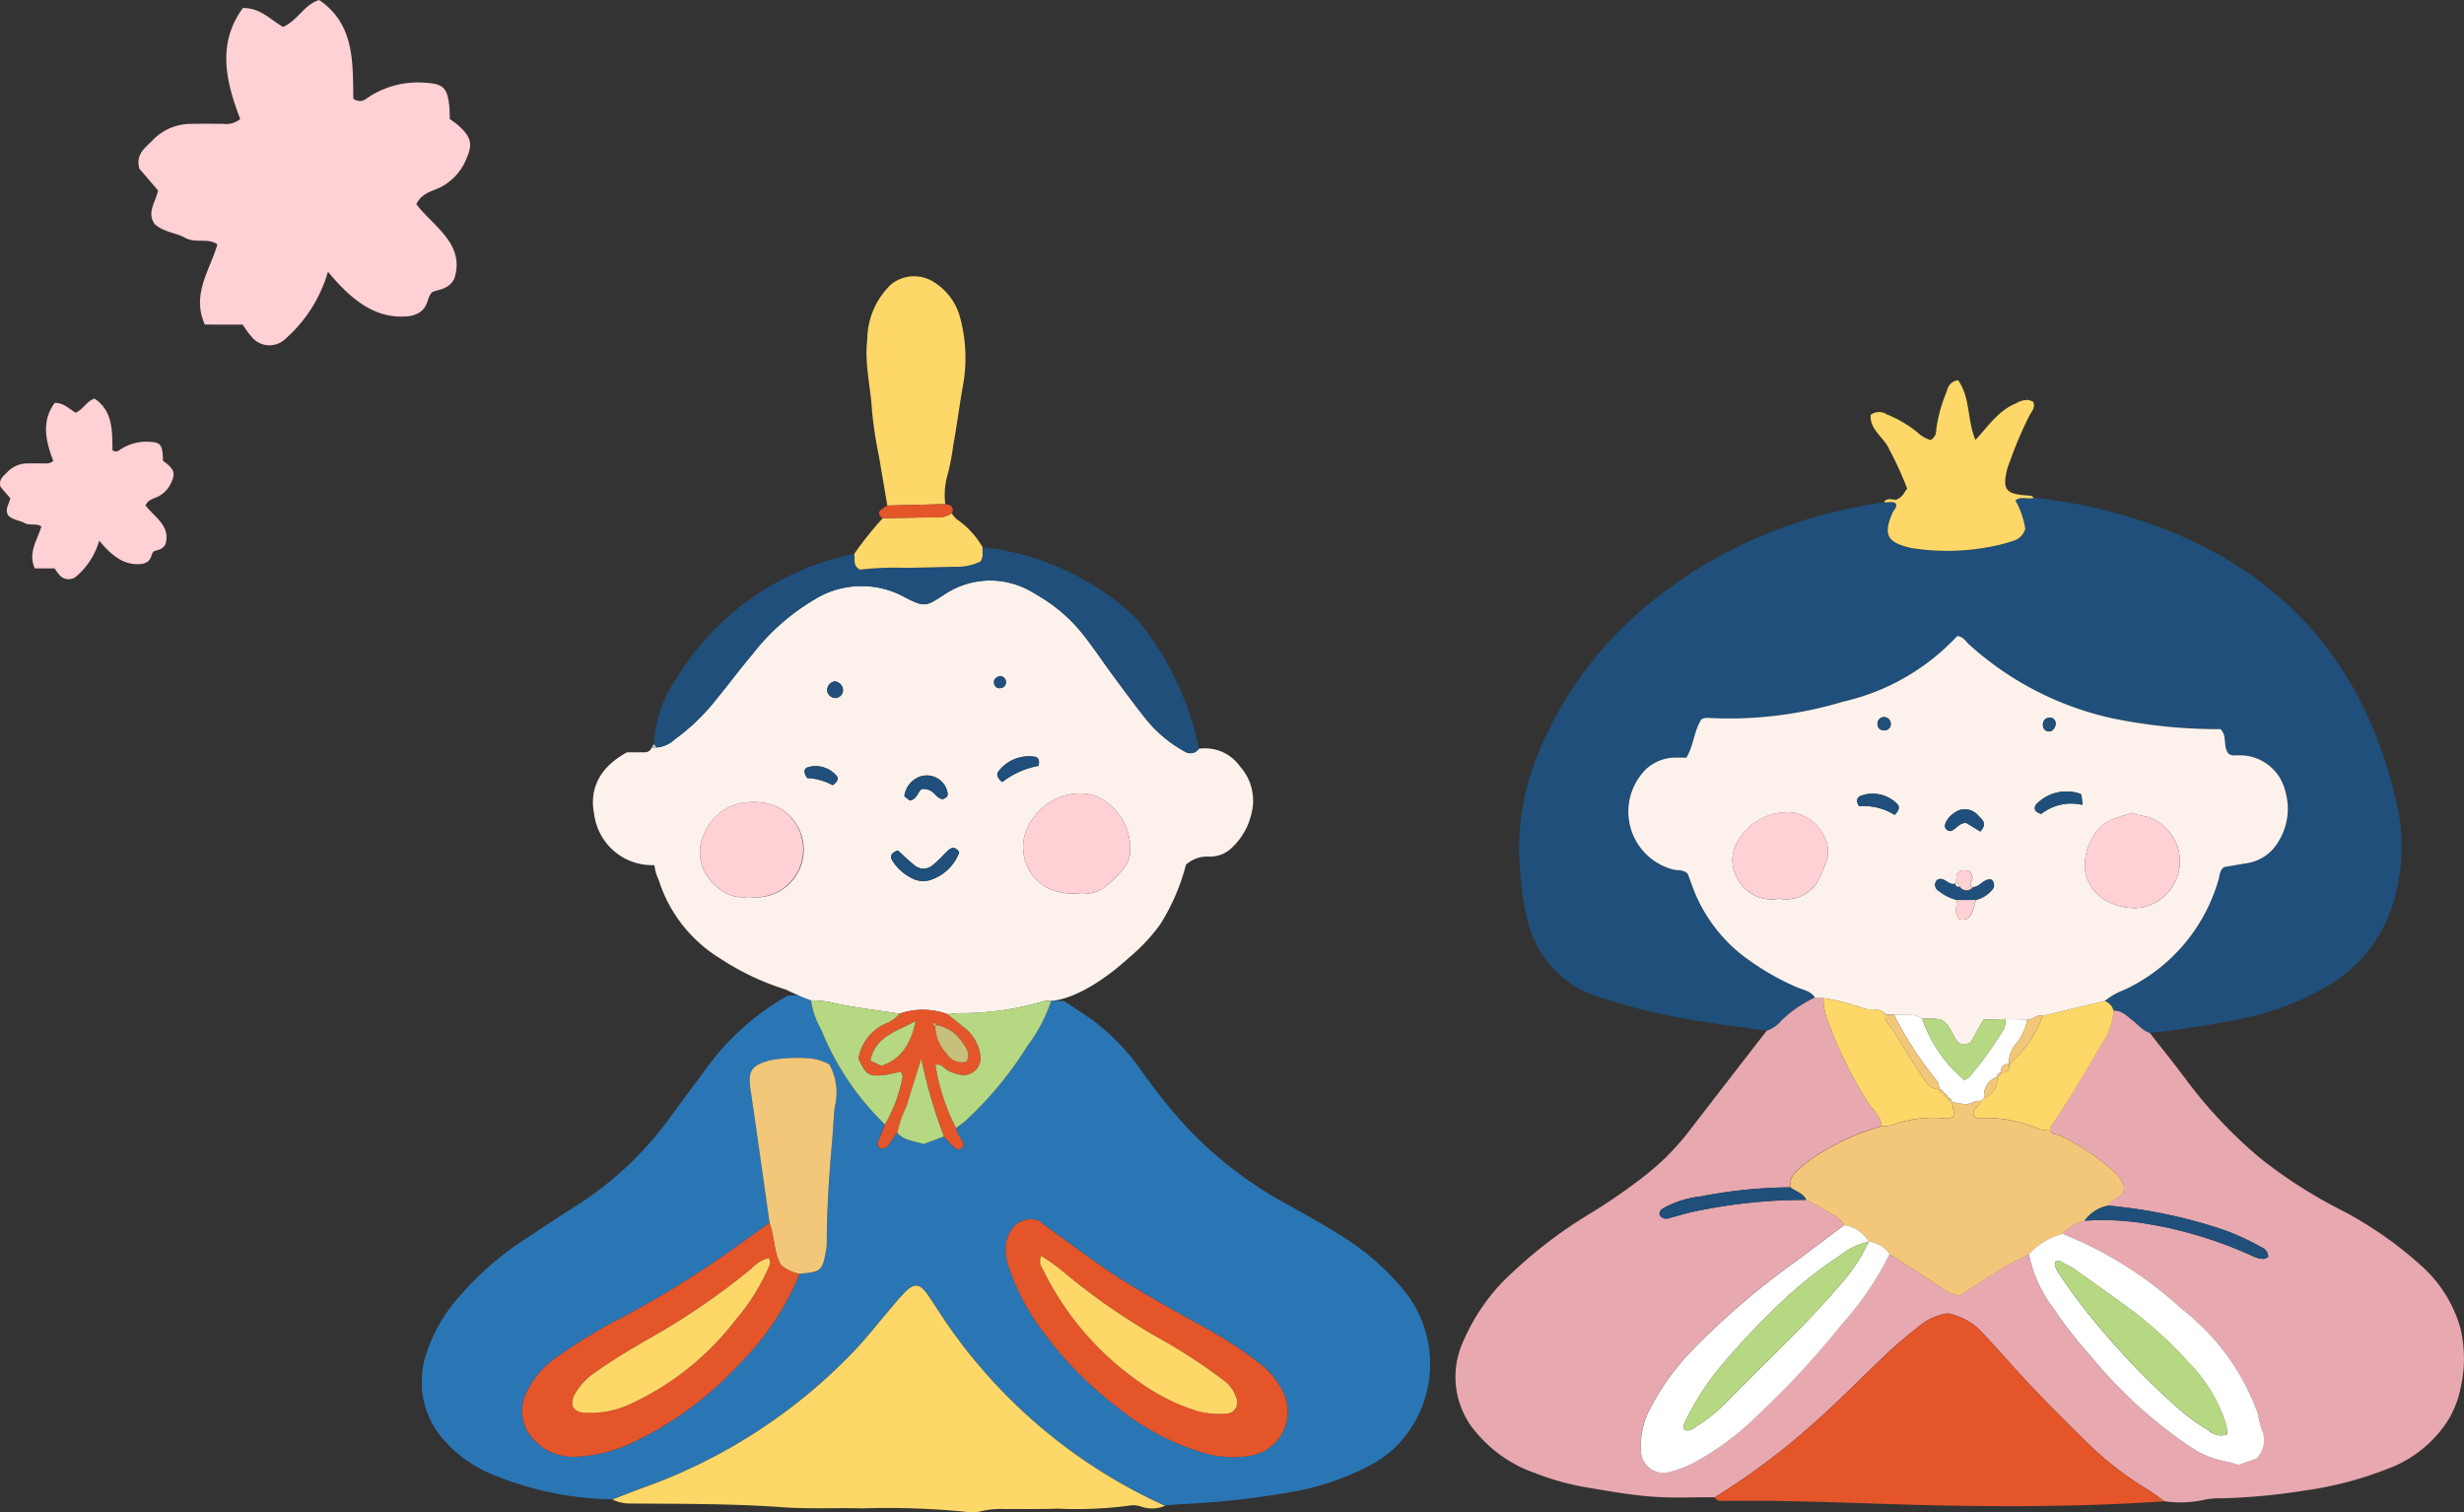 <svg xmlns="http://www.w3.org/2000/svg" xmlns:xlink="http://www.w3.org/1999/xlink" width="184.611" height="113.297" viewBox="0 0 184.611 113.297">
  <rect x="0" y="0" width="184.611" height="113.297" fill="#333333" stroke="none"/>
  <defs>
    <clipPath id="clip-path">
      <rect id="長方形_969" data-name="長方形 969" width="153" height="92.599" fill="none"/>
    </clipPath>
    <clipPath id="clip-path-2">
      <rect id="長方形_970" data-name="長方形 970" width="35.223" height="43.396" fill="none"/>
    </clipPath>
  </defs>
  <g id="グループ_1641" data-name="グループ 1641" transform="translate(-690.389 -10501.802)">
    <g id="グループ_1328" data-name="グループ 1328" transform="translate(722 10522.5)">
      <g id="グループ_1328-2" data-name="グループ 1328" clip-path="url(#clip-path)">
        <path id="パス_3652" data-name="パス 3652" d="M48.1,163.483c.727.483,1.466.951,2.18,1.453A16.429,16.429,0,0,1,53.9,168.7a45.351,45.351,0,0,0,3.169,3.986,30.105,30.105,0,0,0,7.5,5.893c1.442.794,2.886,1.591,4.277,2.469a19.011,19.011,0,0,1,4.85,4.257,8.755,8.755,0,0,1-.927,11.76,8.648,8.648,0,0,1-1.5,1.078,19.607,19.607,0,0,1-6.242,2.142,64.461,64.461,0,0,1-8.269.9c-.36.02-.717.068-1.076.1a39.714,39.714,0,0,1-16.784-14.3c-.341-.514-.667-1.037-1.021-1.542-.579-.825-.987-.866-1.716-.121-.5.513-.946,1.083-1.413,1.629-.769.9-1.492,1.837-2.31,2.687a40.745,40.745,0,0,1-15.879,10.3c-.765.272-1.516.583-2.273.876a24.511,24.511,0,0,1-9-1.859A9.782,9.782,0,0,1,1.669,196.4a6.554,6.554,0,0,1-1.34-6.488,11.962,11.962,0,0,1,2.648-4.481,21.954,21.954,0,0,1,4.393-3.864c1.411-.943,2.825-1.884,4.261-2.789A25.632,25.632,0,0,0,18.739,172c.815-1.124,1.659-2.228,2.482-3.347a19,19,0,0,1,6.137-5.539,2.331,2.331,0,0,1,1.795.319,5.959,5.959,0,0,0,.742,2.145,20.681,20.681,0,0,0,4.794,7.152c-.17.425-.349.847-.506,1.276a.415.415,0,0,0,.189.544c.742-.027.789-.834,1.25-1.186.51.581,1.257.6,1.974.841l1.527-.567a9.241,9.241,0,0,0,.81.859.4.4,0,0,0,.638-.145c.028-.528-.523-.833-.553-1.347.242-.182.5-.346.722-.549a27.222,27.222,0,0,0,4.652-5.634,11.578,11.578,0,0,0,1.758-3.355l.946.019M26.051,180.1q-1.568,1.12-3.137,2.241a74.415,74.415,0,0,1-8.025,4.908,40.173,40.173,0,0,0-4.615,2.8,6.654,6.654,0,0,0-2.554,3.02,3.052,3.052,0,0,0,.468,3.054,3.992,3.992,0,0,0,3.558,1.484,10.674,10.674,0,0,0,3.864-.964,26,26,0,0,0,8.283-6.079,20.185,20.185,0,0,0,4.4-6.645c1.624-.131,1.733-.227,1.99-1.745a2.765,2.765,0,0,0,.056-.458c0-2.574.174-5.138.4-7.7.077-.869.1-1.74.2-2.611a4.343,4.343,0,0,0-.41-3.174,3.818,3.818,0,0,0-1.438-.441,11.772,11.772,0,0,0-2.92.121c-1.5.391-1.762.787-1.532,2.3.185,1.216.356,2.434.529,3.652q.446,3.12.887,6.24m20.1-.2a1.764,1.764,0,0,0-1.689.367,2.467,2.467,0,0,0-.724,1.96,4.018,4.018,0,0,0,.141.905,16.9,16.9,0,0,0,2.149,4.415,27.888,27.888,0,0,0,6.162,6.429,18.607,18.607,0,0,0,6.219,3.307,7.879,7.879,0,0,0,3.627.263,3.336,3.336,0,0,0,2.384-4.961,5.834,5.834,0,0,0-1.565-1.883,28.21,28.21,0,0,0-3.713-2.476c-2.815-1.593-5.682-3.1-8.339-4.958-1.558-1.088-3.08-2.225-4.654-3.366" transform="translate(0 -109.185)" fill="#2a76b5"/>
        <path id="パス_3653" data-name="パス 3653" d="M267.284,90.145c-1.426-.2-2.853-.393-4.276-.613a47.682,47.682,0,0,1-8.26-1.9,7.867,7.867,0,0,1-5.332-5.551,14.6,14.6,0,0,1-.406-1.962c-.119-.866-.194-1.74-.253-2.613a18.613,18.613,0,0,1,1.522-8.432,28.285,28.285,0,0,1,8.278-11,34.848,34.848,0,0,1,15.384-7.149c.7-.15,1.415-.268,2.123-.4.285.109.617-.114.895.133.1.282-.148.444-.243.658-.743,1.674-.4,2.266,1.408,2.663a17.041,17.041,0,0,0,6.246-.165,9.758,9.758,0,0,0,1.328-.359,1.306,1.306,0,0,0,.951-.924,6.107,6.107,0,0,0-.742-2.123c.458-.34.949-.041,1.383-.195a37.45,37.45,0,0,1,11.582,3.1c8.537,3.929,13.529,10.673,15.584,19.7a14.426,14.426,0,0,1-.175,7.339,10.784,10.784,0,0,1-4.714,6.276,20.806,20.806,0,0,1-6.879,2.648,67.578,67.578,0,0,1-6.71,1.031c-.55-.158-.876-.623-1.306-.947s-.808-.739-1.411-.72a1.052,1.052,0,0,0-.662-.728,5.278,5.278,0,0,1,1.467-.836,13.076,13.076,0,0,0,7.08-8.335c.078-.286.068-.626.39-.861.564-.1,1.171-.2,1.778-.3a3.281,3.281,0,0,0,2.237-1.514,4.666,4.666,0,0,0,.577-3.858,3.5,3.5,0,0,0-3.51-2.7c-.251-.008-.516.071-.755-.135-.423-.516-.072-1.325-.594-1.826a39.072,39.072,0,0,1-8.276-.848,23.474,23.474,0,0,1-10.568-5.5c-.253-.231-.424-.583-.882-.628A16.692,16.692,0,0,1,273,65.482,29.464,29.464,0,0,1,262.8,66.7a1.306,1.306,0,0,0-.407.094c-.588.894-.586,1.992-1.137,2.892-.354,0-.66-.011-.966,0a3.2,3.2,0,0,0-2.4,1.237,4.484,4.484,0,0,0,2.382,7.145c.342.083.731-.022,1.082.307.1.272.221.609.346.946A11.645,11.645,0,0,0,265.35,84.4a19.367,19.367,0,0,0,4.1,2.442c.5.23,1.111.283,1.444.814a9.471,9.471,0,0,0-2.5,1.712,2.42,2.42,0,0,1-1.108.773" transform="translate(-166.521 -33.618)" fill="#1f4f7a"/>
        <path id="パス_3654" data-name="パス 3654" d="M283.621,164.5c.6-.02.984.4,1.41.72s.756.789,1.306.947c.914,1.173,1.85,2.329,2.738,3.522a34.443,34.443,0,0,0,5.593,5.912,36.047,36.047,0,0,0,6.086,3.879,28.47,28.47,0,0,1,5.8,4.021,9.882,9.882,0,0,1,3.042,4.729,9.759,9.759,0,0,1,.056,4.417,7.586,7.586,0,0,1-.9,2.44,9.1,9.1,0,0,1-4.709,3.785,27,27,0,0,1-6.218,1.6,45.92,45.92,0,0,1-6.106.567,5.916,5.916,0,0,0-1.525.157,8.191,8.191,0,0,1-2.762.058c-.416-.293-.819-.606-1.25-.875a24.609,24.609,0,0,1-4.17-3.159c-1.81-1.76-3.6-3.542-5.315-5.4-.941-1.019-1.841-2.077-2.806-3.077a4.69,4.69,0,0,0-2.7-1.56,4.207,4.207,0,0,0-2.116.95c-.776.59-1.527,1.221-2.24,1.886-1.92,1.789-3.734,3.686-5.71,5.424a52.21,52.21,0,0,1-7.382,5.518c-1.6-.01-3.2.071-4.785-.055-1.673-.133-3.336-.436-4.994-.716a19.57,19.57,0,0,1-3.675-1.041,9.974,9.974,0,0,1-4.282-2.889,6.367,6.367,0,0,1-1.09-7.013,14.918,14.918,0,0,1,2.967-4.455,34.7,34.7,0,0,1,6.668-5.176,44.462,44.462,0,0,0,3.911-2.711,18.883,18.883,0,0,0,3.259-3.247q2.951-3.834,5.92-7.653a2.422,2.422,0,0,0,1.108-.773,9.472,9.472,0,0,1,2.5-1.712l.639.035a4.24,4.24,0,0,0,.2,1.346,29.858,29.858,0,0,0,3.2,6.556c.357.533.922.972.96,1.693a17.545,17.545,0,0,0-4.943,2.245,8.556,8.556,0,0,0-1.534,1.233,1.258,1.258,0,0,0-.362,1.11,36.082,36.082,0,0,0-6.733.682,7.55,7.55,0,0,0-2.773.871c-.179.115-.324.239-.293.489a.53.53,0,0,0,.635.283c.6-.148,1.183-.341,1.784-.474a39.641,39.641,0,0,1,8.562-.912,11.766,11.766,0,0,1,1.2.628c.572.383,1.283.6,1.642,1.258-1.224.919-2.444,1.845-3.675,2.755a56.525,56.525,0,0,0-7.7,6.61,18.367,18.367,0,0,0-3.282,4.622,6.021,6.021,0,0,0-.576,2.821,1.688,1.688,0,0,0,2.215,1.668,8.565,8.565,0,0,0,1.72-.653,21.161,21.161,0,0,0,5.131-3.885,61.3,61.3,0,0,0,5.946-6.453,23.363,23.363,0,0,0,3.625-5.318c1.279.825,2.565,1.639,3.833,2.481a2.854,2.854,0,0,0,1.422.625c1.039-.671,2.092-1.377,3.173-2.036.644-.393,1.333-.711,2-1.063a10.125,10.125,0,0,0,1.905,4.145,30.2,30.2,0,0,0,2.647,3.387,34.715,34.715,0,0,0,7.443,6.844,7.014,7.014,0,0,0,2.805,1.163,6.694,6.694,0,0,1,.893.263l1.36-.476a1.939,1.939,0,0,0,.394-2.214,9.3,9.3,0,0,1-.294-1.181,17.143,17.143,0,0,0-3.874-6.2,20.2,20.2,0,0,0-1.945-1.74,28.89,28.89,0,0,0-8.8-5.512,3.051,3.051,0,0,1,1.653-.977,19.6,19.6,0,0,1,4.146.153,31.013,31.013,0,0,1,8.5,2.525,2.164,2.164,0,0,0,.733.183c.123.012.257-.1.37-.148a.774.774,0,0,0-.517-.734,18.725,18.725,0,0,0-2.787-1.285,37.682,37.682,0,0,0-8.685-1.825c.279-.537,1.073-.6,1.193-1.287a2.5,2.5,0,0,0-.879-1.376,18.17,18.17,0,0,0-3.892-2.586c-.265-.118-.621-.045-.775-.387a.831.831,0,0,1,.062-.3c1.356-1.978,2.572-4.042,3.777-6.114a4.909,4.909,0,0,0,.911-2.56" transform="translate(-156.881 -109.484)" fill="#e8a8af"/>
        <path id="パス_3655" data-name="パス 3655" d="M73.117,100.459a2.69,2.69,0,0,0-.457.018.868.868,0,0,0-.146.029,21.75,21.75,0,0,1-6.106.883c-.353,0-.706.049-1.059.076a5.328,5.328,0,0,0-3.587-.039c-1.561-.238-3.132-.428-4.68-.736a7.22,7.22,0,0,0-1.962-.263q-.419-.154-.865-.342c-.36-.153-.7-.31-1.02-.467A19.275,19.275,0,0,1,48.3,97.281a10.657,10.657,0,0,1-4.6-5.9,3.331,3.331,0,0,1-.313-1.086,4.375,4.375,0,0,1-4.512-3.8c-.4-1.977.471-3.57,2.462-4.652.333,0,.843,0,1.353,0a.533.533,0,0,0,.479-.322l.37-.042a2.268,2.268,0,0,0,1.376-.617,15.561,15.561,0,0,0,3.1-2.988c.913-1.113,1.773-2.27,2.7-3.368a16.5,16.5,0,0,1,4.589-4.074,6.7,6.7,0,0,1,6.635-.316c1.742.924,1.766.8,3.176-.1a6.135,6.135,0,0,1,6.579-.172c.181.1.356.206.532.31a12.2,12.2,0,0,1,3.433,3.064c.722.935,1.378,1.92,2.081,2.871.825,1.115,1.643,2.237,2.513,3.317a9.623,9.623,0,0,0,2.827,2.358.773.773,0,0,0,1.087-.182,3.206,3.206,0,0,1,3.1,1.328,3.841,3.841,0,0,1,.846,3.55,5,5,0,0,1-1.4,2.472,2.342,2.342,0,0,1-1.8.724,2.388,2.388,0,0,0-1.7.607,15.7,15.7,0,0,1-1.923,4.46A13.388,13.388,0,0,1,79,97.179c-3.517,3.209-5.746,3.29-5.88,3.28M75,92.426a3.1,3.1,0,0,0,1.935-.334,7.613,7.613,0,0,0,1.736-1.731,2.164,2.164,0,0,0,.343-.844A4.3,4.3,0,0,0,76.419,85.1a2.027,2.027,0,0,0-.294-.08,4.245,4.245,0,0,0-4.48,1.936,3.458,3.458,0,0,0,1.408,5.153,4.868,4.868,0,0,0,1.944.32m-24.523.248a3.577,3.577,0,0,0,1.837-6.865,4.737,4.737,0,0,0-2.116-.206,3.719,3.719,0,0,0-2.988,2.145,3.257,3.257,0,0,0,.855,4.157,2.808,2.808,0,0,0,2.413.769m11.152-3.479c-.539.19-.6.48-.4.778a3.624,3.624,0,0,0,1.466,1.308,1.788,1.788,0,0,0,1.486.085,3.389,3.389,0,0,0,2.049-2.036c-.276-.422-.552-.386-.815-.149-.377.341-.7.742-1.1,1.051a1.058,1.058,0,0,1-1.528-.007c-.4-.306-.754-.67-1.152-1.03m.885-3.741c.594-.069.644-.84.965-.863.861-.051.965.719,1.5.759.242-.066.417-.22.375-.44A1.575,1.575,0,0,0,62.993,83.8a1.778,1.778,0,0,0-.878,1.334l.4.316m6.931-1.377a6.327,6.327,0,0,1,2.721-1.217c.106-.415-.024-.657-.305-.684a2.861,2.861,0,0,0-2.7,1.106c-.172.222-.073.488.282.794m-12.7.235c.377-.262.472-.513.272-.726a2.064,2.064,0,0,0-2.051-.642c-.354.08-.452.364-.134.827a4.433,4.433,0,0,1,1.912.541m.27-6.535a.6.6,0,0,0,.5-.651.693.693,0,0,0-.6-.593.658.658,0,0,0-.574.753.64.64,0,0,0,.671.492m12.242-1.641c-.243.083-.465.215-.418.521a.413.413,0,0,0,.536.369.428.428,0,0,0,.358-.423.458.458,0,0,0-.476-.467" transform="translate(-25.967 -46.18)" fill="#fdf2eb"/>
        <path id="パス_3656" data-name="パス 3656" d="M43.214,244.833c.757-.293,1.509-.6,2.274-.876a40.747,40.747,0,0,0,15.878-10.3c.818-.85,1.542-1.79,2.31-2.687.468-.546.912-1.116,1.413-1.629.728-.745,1.137-.7,1.716.121.354.5.68,1.028,1.021,1.542a39.716,39.716,0,0,0,16.784,14.3,2.46,2.46,0,0,1-1.768.07,1.862,1.862,0,0,0-.749-.105,30.124,30.124,0,0,1-5.529.248c-1.285.049-2.572.018-3.857.034a6.5,6.5,0,0,0-1.835.15,2.851,2.851,0,0,1-1.223.05,59.4,59.4,0,0,0-7.69-.253c-2.005-.056-4.019.058-6.016-.086-3.847-.279-7.7-.248-11.546-.279a3.027,3.027,0,0,1-1.183-.294" transform="translate(-28.932 -153.19)" fill="#fdd869"/>
        <path id="パス_3657" data-name="パス 3657" d="M293.1,248.91a52.193,52.193,0,0,0,7.382-5.518c1.976-1.738,3.79-3.635,5.71-5.424.714-.665,1.464-1.3,2.24-1.886a4.207,4.207,0,0,1,2.116-.95,4.69,4.69,0,0,1,2.7,1.56c.965,1,1.865,2.058,2.805,3.077,1.712,1.854,3.505,3.637,5.316,5.4a24.608,24.608,0,0,0,4.17,3.159c.431.269.834.582,1.25.875-5.5.376-11,.417-16.506.316-5.453-.1-10.9-.419-16.358-.348-.3,0-.628.076-.826-.257" transform="translate(-196.235 -157.424)" fill="#e45529"/>
        <path id="パス_3658" data-name="パス 3658" d="M93.412,76.522a.773.773,0,0,1-1.087.182A9.618,9.618,0,0,1,89.5,74.347c-.87-1.079-1.688-2.2-2.514-3.316-.7-.95-1.359-1.936-2.081-2.871A12.188,12.188,0,0,0,81.47,65.1c-.176-.105-.351-.213-.532-.311a6.136,6.136,0,0,0-6.579.172c-1.411.9-1.435,1.022-3.176.1a6.7,6.7,0,0,0-6.635.316,16.5,16.5,0,0,0-4.589,4.073c-.93,1.1-1.789,2.256-2.7,3.368a15.552,15.552,0,0,1-3.1,2.989,2.272,2.272,0,0,1-1.376.617l-.2-.251a9.6,9.6,0,0,1,1.749-5.027A20.247,20.247,0,0,1,67.6,61.92c.09.377-.152.848.431,1.178a22.332,22.332,0,0,1,3.41-.136c1.235-.018,2.47-.053,3.705-.081a4.071,4.071,0,0,0,1.9-.387c.276-.358.131-.732.174-1.08a19.9,19.9,0,0,1,10.61,4.525,9.737,9.737,0,0,1,1.674,1.8,22.189,22.189,0,0,1,3.917,8.78" transform="translate(-35.201 -41.118)" fill="#1f4f7a"/>
        <path id="パス_3659" data-name="パス 3659" d="M102.353,17.178c-.2-1.206-.414-2.41-.613-3.617a32.512,32.512,0,0,1-.533-3.473c-.1-1.787-.573-3.557-.357-5.354A5.792,5.792,0,0,1,102.617.624a2.741,2.741,0,0,1,3.259-.167,4.475,4.475,0,0,1,1.947,2.692,11.66,11.66,0,0,1,.229,4.861c-.284,1.551-.474,3.125-.764,4.679a17.378,17.378,0,0,1-.4,2.1,5.65,5.65,0,0,0-.194,2.277l-4.343.11" transform="translate(-67.483 0.001)" fill="#fdd869"/>
        <path id="パス_3660" data-name="パス 3660" d="M340.661,32.358c-.434.154-.925-.145-1.384.195a6.1,6.1,0,0,1,.742,2.123,1.306,1.306,0,0,1-.951.924,9.762,9.762,0,0,1-1.329.359,17.046,17.046,0,0,1-6.246.165c-1.812-.4-2.151-.989-1.408-2.664.1-.214.347-.376.243-.658-.278-.247-.61-.023-.895-.133.308-.411.8-.061.984-.195.477-.22.535-.553.758-.795a25.54,25.54,0,0,0-1.339-2.932c-.378-.916-1.482-1.459-1.4-2.6a1.052,1.052,0,0,1,1.207-.038,9.189,9.189,0,0,1,2.254,1.31,2.481,2.481,0,0,0,1.036.616.843.843,0,0,0,.414-.783,11.3,11.3,0,0,1,.764-2.8c.118-.365.241-.811.876-.9.93,1.292.668,2.98,1.3,4.473.943-1.013,1.716-2.2,3.047-2.744a1.745,1.745,0,0,1,.87-.254,2.066,2.066,0,0,1,.4.129c.205.436-.1.719-.257,1.013a28.257,28.257,0,0,0-1.448,3.388,6.292,6.292,0,0,0-.254.724c-.339,1.451-.069,1.8,1.458,1.9.2.014.413-.018.552.181" transform="translate(-219.891 -15.764)" fill="#fdd869"/>
        <path id="パス_3661" data-name="パス 3661" d="M107.636,56.278c-.043.348.1.722-.174,1.08a4.073,4.073,0,0,1-1.9.387c-1.235.028-2.47.062-3.705.081a22.329,22.329,0,0,0-3.41.136c-.583-.33-.341-.8-.431-1.178a26.155,26.155,0,0,1,2.139-2.68l3.85-.064a1.961,1.961,0,0,0,1.321-.3,1.916,1.916,0,0,0,.382.454,6.405,6.405,0,0,1,1.924,2.081" transform="translate(-65.626 -35.982)" fill="#fdd869"/>
        <path id="パス_3662" data-name="パス 3662" d="M109.083,52.34a1.961,1.961,0,0,1-1.321.3l-3.85.064c-.337-.208-.4-.44-.053-.7.124-.091.259-.165.39-.246l4.343-.11c.4.065.7.2.492.692" transform="translate(-69.379 -34.579)" fill="#e45529"/>
        <path id="パス_3663" data-name="パス 3663" d="M52.234,106.054l.2.251-.371.042.169-.292" transform="translate(-34.858 -71.005)" fill="#cccdcd"/>
        <path id="パス_3664" data-name="パス 3664" d="M134.74,213.881c1.574,1.141,3.1,2.279,4.654,3.367,2.657,1.856,5.524,3.364,8.339,4.958a28.172,28.172,0,0,1,3.713,2.477,5.829,5.829,0,0,1,1.565,1.883,3.337,3.337,0,0,1-2.384,4.961,7.882,7.882,0,0,1-3.626-.263,18.606,18.606,0,0,1-6.219-3.307,27.889,27.889,0,0,1-6.162-6.429,16.881,16.881,0,0,1-2.149-4.415,4.018,4.018,0,0,1-.141-.905,2.466,2.466,0,0,1,.724-1.96,1.764,1.764,0,0,1,1.688-.367m.257,2.672a.892.892,0,0,0,.093.949,22.038,22.038,0,0,0,7.21,8.465,15.252,15.252,0,0,0,4.372,2.2,6.29,6.29,0,0,0,2.129.2.844.844,0,0,0,.8-1.191,2.6,2.6,0,0,0-.86-1.243,40.649,40.649,0,0,0-4.889-3.2,48.259,48.259,0,0,1-7.319-5.091A18.662,18.662,0,0,0,135,216.553" transform="translate(-88.589 -143.16)" fill="#e45529"/>
        <path id="パス_3665" data-name="パス 3665" d="M43.5,218.4a20.185,20.185,0,0,1-4.4,6.645,26,26,0,0,1-8.283,6.079,10.68,10.68,0,0,1-3.864.963,3.991,3.991,0,0,1-3.558-1.484,3.052,3.052,0,0,1-.468-3.054,6.658,6.658,0,0,1,2.554-3.021,40.218,40.218,0,0,1,4.615-2.8,74.463,74.463,0,0,0,8.025-4.908q1.566-1.125,3.137-2.241c.384,1.035.318,2.2.85,3.154a2.994,2.994,0,0,0,1.391.666m-2.316-1.185a2.72,2.72,0,0,0-1.274.779,52.679,52.679,0,0,1-6.525,4.588c-1.72,1.013-3.474,1.968-5.1,3.137a4.782,4.782,0,0,0-1.663,1.774c-.34.716-.081,1.233.688,1.307a7.131,7.131,0,0,0,3.437-.615,21.014,21.014,0,0,0,7.98-6.362,15.459,15.459,0,0,0,2.381-3.749c.121-.281.307-.544.074-.859" transform="translate(-15.204 -143.667)" fill="#e45529"/>
        <path id="パス_3666" data-name="パス 3666" d="M78.05,193.4a3,3,0,0,1-1.391-.666c-.532-.958-.466-2.119-.85-3.154q-.444-3.12-.888-6.24c-.174-1.218-.344-2.436-.529-3.652-.23-1.51.031-1.906,1.532-2.3a11.806,11.806,0,0,1,2.92-.121,3.821,3.821,0,0,1,1.438.442,4.342,4.342,0,0,1,.409,3.174c-.1.871-.119,1.742-.2,2.611-.226,2.563-.4,5.127-.4,7.7a2.839,2.839,0,0,1-.056.458c-.257,1.518-.367,1.613-1.991,1.745" transform="translate(-49.758 -118.668)" fill="#f2c779"/>
        <path id="パス_3667" data-name="パス 3667" d="M102.05,166.568a5.327,5.327,0,0,1,3.587.039c.474.38.945.764,1.424,1.138a3.182,3.182,0,0,1,1.021,1.838,1.288,1.288,0,0,1-1.369,1.585,3.052,3.052,0,0,1-1.008-.325c-.312-.115-.457-.546-.974-.445a15.811,15.811,0,0,0,1.543,4.741c.029.515.581.82.553,1.348a.405.405,0,0,1-.638.145,9.245,9.245,0,0,1-.81-.859,37.044,37.044,0,0,1-1.7-5.836c-.4,1.3-.764,2.413-1.094,3.536a8.348,8.348,0,0,0-.7,2.026c-.462.352-.508,1.16-1.25,1.186a.415.415,0,0,1-.19-.544c.158-.43.336-.851.507-1.276a11.176,11.176,0,0,0,1.328-3.566c.021-.122-.095-.268-.145-.4a9.656,9.656,0,0,1-1.218.267c-1.2.108-1.379-.018-1.949-1.239a3.51,3.51,0,0,1,1.961-2.587,2.747,2.747,0,0,0,1.129-.775m2.725.853c-.036-.127-.127-.2-.188-.13s0,.158.131.186a2.929,2.929,0,0,0,.838,2.055,1.3,1.3,0,0,0,1.5.632c.323-.638-.044-1.071-.321-1.45a2.831,2.831,0,0,0-1.966-1.293m-1.519-.294c-1.539.8-3.048,1.181-3.4,2.955l.838.392c1.523-.542,2.177-1.653,2.559-3.347" transform="translate(-66.255 -111.323)" fill="#e45529"/>
        <path id="パス_3668" data-name="パス 3668" d="M117.964,173.779a15.824,15.824,0,0,1-1.543-4.741c.517-.1.662.33.974.445a3.058,3.058,0,0,0,1.008.325,1.288,1.288,0,0,0,1.369-1.585,3.18,3.18,0,0,0-1.021-1.839c-.479-.374-.949-.758-1.423-1.138.353-.026.706-.075,1.059-.076a21.738,21.738,0,0,0,6.106-.883,2.885,2.885,0,0,1,.6-.047,11.578,11.578,0,0,1-1.758,3.355,27.213,27.213,0,0,1-4.652,5.634c-.223.2-.48.367-.722.549" transform="translate(-77.946 -109.962)" fill="#b6d882"/>
        <path id="パス_3669" data-name="パス 3669" d="M94.855,165.123a2.743,2.743,0,0,1-1.129.775,3.508,3.508,0,0,0-1.961,2.587c.569,1.221.744,1.347,1.949,1.239a9.656,9.656,0,0,0,1.218-.267c.05.13.166.276.145.4a11.177,11.177,0,0,1-1.328,3.566,20.684,20.684,0,0,1-4.794-7.152,5.968,5.968,0,0,1-.742-2.145,7.235,7.235,0,0,1,1.962.262c1.547.308,3.118.5,4.68.736" transform="translate(-59.06 -109.878)" fill="#b6d882"/>
        <path id="パス_3670" data-name="パス 3670" d="M107.787,182.921a8.339,8.339,0,0,1,.7-2.026c.33-1.123.691-2.238,1.094-3.537a37.073,37.073,0,0,0,1.7,5.836l-1.527.567c-.717-.238-1.464-.26-1.974-.841" transform="translate(-72.165 -118.745)" fill="#b6d882"/>
        <path id="パス_3671" data-name="パス 3671" d="M288.171,108.677l-.638-.035c-.332-.53-.948-.584-1.444-.814a19.338,19.338,0,0,1-4.1-2.442,11.642,11.642,0,0,1-3.647-5.086c-.125-.336-.247-.674-.346-.945-.352-.329-.741-.224-1.083-.308a4.484,4.484,0,0,1-2.382-7.145,3.2,3.2,0,0,1,2.4-1.238c.306-.011.612,0,.966,0,.551-.9.549-2,1.137-2.891a1.3,1.3,0,0,1,.407-.094,29.465,29.465,0,0,0,10.206-1.216,16.692,16.692,0,0,0,8.54-4.914c.457.045.628.4.882.628a23.471,23.471,0,0,0,10.567,5.5,39.052,39.052,0,0,0,8.277.849c.522.5.171,1.309.594,1.826.239.206.5.127.755.135a3.5,3.5,0,0,1,3.509,2.7,4.665,4.665,0,0,1-.577,3.858,3.28,3.28,0,0,1-2.236,1.514c-.607.1-1.214.205-1.778.3-.322.235-.313.575-.39.861a13.076,13.076,0,0,1-7.08,8.335,5.278,5.278,0,0,0-1.467.836l-4.642,1.123c-.442-.154-.744.271-1.148.275l-1.645-.041-1.662.055-.965,1.7a1.037,1.037,0,0,1-.858.048c-.537-.51-.617-1.406-1.4-1.778-.126-.014-.277-.04-.429-.044-.307-.007-.615,0-.922,0-.652-.477-1.4-.259-2.116-.3l-.622-.018c-.4-.55-1.046-.3-1.561-.431a16.763,16.763,0,0,0-3.091-.8m9.98-7.346c.008.476-.229.98.144,1.4a.7.7,0,0,0,.977-.434c.131-.313.206-.65.306-.976a2.238,2.238,0,0,0,1.171-.709.523.523,0,0,0-.015-.819c-.573-.1-.84.565-1.377.566-.437-.233.043-.518-.044-.77-.046-.134-.1-.265-.14-.371a.8.8,0,0,0-1.021.139l-.085.728c-.525.241-.864-.609-1.406-.248a.515.515,0,0,0,.126.8,3.633,3.633,0,0,0,1.365.69M311.284,94.8c-.513.166-.954.289-1.379.451a2.928,2.928,0,0,0-1.577,1.392,4.1,4.1,0,0,0-.575,2.324,2.975,2.975,0,0,0,1.389,2.282,4.445,4.445,0,0,0,2.462.686,3.509,3.509,0,0,0,3.087-4.609,3.606,3.606,0,0,0-1.88-2.092c-.481-.236-1.085-.2-1.526-.434m-26.457,6.43a2.81,2.81,0,0,0,2.828-1.155,8.231,8.231,0,0,0,.623-1.379c.845-1.587-.694-3.805-2.622-3.939a4.32,4.32,0,0,0-4.006,2.324,2.767,2.767,0,0,0,.322,3.026,2.841,2.841,0,0,0,2.855,1.123M307.565,94.2c-.061-.788-.061-.788-.185-.838a3.138,3.138,0,0,0-3.26.785c-.224.273-.164.591.364.729a3.65,3.65,0,0,1,3.081-.676m-14.071.747c.4-.37.372-.662.186-.825a2.574,2.574,0,0,0-2.667-.621c-.332.115-.449.387-.178.8a4.391,4.391,0,0,1,2.658.644m6.425,1.25c.513-.569.187-.87-.109-1.14a1.328,1.328,0,0,0-1.525-.437c-.589.264-1.061.842-1.015,1.234a.428.428,0,0,0,.421.308c.437-.127.613-.619,1.174-.608l1.055.644m5.642-8.136a.431.431,0,0,0-.535-.383.48.48,0,0,0-.415.533.453.453,0,0,0,.456.489c.264.023.522-.341.494-.639m-12.792.554a.463.463,0,0,0,.439-.52.509.509,0,0,0-.5-.473.5.5,0,0,0-.482.62c.062.311.291.374.544.373" transform="translate(-183.157 -54.598)" fill="#fdf2eb"/>
        <path id="パス_3672" data-name="パス 3672" d="M356.916,165.4l4.642-1.123a1.052,1.052,0,0,1,.662.728,4.907,4.907,0,0,1-.911,2.56c-1.205,2.071-2.421,4.135-3.777,6.114a.831.831,0,0,0-.062.3,2.427,2.427,0,0,1-.9-.136,10.194,10.194,0,0,0-4.323-.8.459.459,0,0,1-.527-.258c-.06-.45.5-.6.548-1.021l.261-.235a1.41,1.41,0,0,0,.957-1.548l.026-.031a.28.28,0,0,0,.277-.29l.02-.02c.458.041.641-.179.593-.621l0,0a8.585,8.585,0,0,0,2.511-3.619" transform="translate(-235.479 -109.988)" fill="#fdd869"/>
        <path id="パス_3673" data-name="パス 3673" d="M324.484,186.924c-.044.418-.608.571-.548,1.021a.459.459,0,0,0,.527.258,10.2,10.2,0,0,1,4.323.8,2.42,2.42,0,0,0,.9.136c.153.342.509.269.775.387a18.16,18.16,0,0,1,3.892,2.586,2.5,2.5,0,0,1,.879,1.376c-.12.691-.914.75-1.193,1.287a2.729,2.729,0,0,0-1.764,1.132,3.051,3.051,0,0,0-1.653.977,5.354,5.354,0,0,0-2.532,1.525c-.669.352-1.358.67-2,1.062-1.081.659-2.133,1.365-3.173,2.036a2.851,2.851,0,0,1-1.422-.625c-1.268-.842-2.554-1.656-3.833-2.481a2.125,2.125,0,0,0-1.571-.932l.014.016a2.616,2.616,0,0,0-1.85-1.249c-.359-.663-1.07-.875-1.642-1.259a11.771,11.771,0,0,0-1.2-.628c-.228-.521-.784-.631-1.181-.94a1.257,1.257,0,0,1,.362-1.11,8.565,8.565,0,0,1,1.534-1.233,17.546,17.546,0,0,1,4.943-2.245,3.173,3.173,0,0,0,.751-.082,9.1,9.1,0,0,1,3.556-.542c.375.018.808.16,1.147-.206l-.211-1.008c.576.1,1.147.364,1.727-.022.108-.072.3-.024.449-.031" transform="translate(-207.696 -125.142)" fill="#f2c779"/>
        <path id="パス_3674" data-name="パス 3674" d="M293.406,216.336a2.123,2.123,0,0,1,1.571.932,23.352,23.352,0,0,1-3.625,5.318,61.331,61.331,0,0,1-5.946,6.453,21.153,21.153,0,0,1-5.131,3.885,8.531,8.531,0,0,1-1.72.653,1.688,1.688,0,0,1-2.215-1.668,6.03,6.03,0,0,1,.576-2.821,18.368,18.368,0,0,1,3.282-4.622,56.5,56.5,0,0,1,7.7-6.61c1.231-.91,2.45-1.836,3.675-2.755a2.616,2.616,0,0,1,1.85,1.249,4.878,4.878,0,0,0-2.066.964,32.1,32.1,0,0,0-4.564,3.626,57.686,57.686,0,0,0-4.332,4.583,19.2,19.2,0,0,0-2.824,4.369c-.08.181-.208.369.01.559.4.137.668-.169.952-.34a11.54,11.54,0,0,0,2.25-1.853c2.767-2.819,5.682-5.493,8.257-8.5a12.981,12.981,0,0,0,2.3-3.421" transform="translate(-185.013 -144.014)" fill="#fff"/>
        <path id="パス_3675" data-name="パス 3675" d="M364.294,218.589a5.356,5.356,0,0,1,2.533-1.525,28.89,28.89,0,0,1,8.8,5.512,20.238,20.238,0,0,1,1.945,1.74,17.145,17.145,0,0,1,3.874,6.2,9.309,9.309,0,0,0,.294,1.181,1.939,1.939,0,0,1-.394,2.214l-1.36.476a6.644,6.644,0,0,0-.893-.263,7.01,7.01,0,0,1-2.805-1.163,34.708,34.708,0,0,1-7.443-6.844,30.168,30.168,0,0,1-2.647-3.386,10.125,10.125,0,0,1-1.905-4.145M379.149,232.1a3.532,3.532,0,0,0-.05-.65,11.438,11.438,0,0,0-2.8-4.708,31,31,0,0,0-4.181-3.86c-1.4-1.038-2.821-2.04-4.237-3.05a4.279,4.279,0,0,0-.791-.469c-.248-.105-.477-.387-.8-.2-.014.121-.06.233-.028.316a3.249,3.249,0,0,0,.277.54,42.32,42.32,0,0,0,3.348,4.4,54.6,54.6,0,0,0,5.714,5.82,14.744,14.744,0,0,0,2.117,1.522,1.41,1.41,0,0,0,1.425.34" transform="translate(-243.9 -145.328)" fill="#fff"/>
        <path id="パス_3676" data-name="パス 3676" d="M327.358,171.39q.105.5.21,1.008c-.338.366-.772.224-1.147.206a9.113,9.113,0,0,0-3.556.542,3.169,3.169,0,0,1-.75.083c-.038-.721-.6-1.16-.96-1.693a29.854,29.854,0,0,1-3.2-6.557,4.259,4.259,0,0,1-.2-1.345,16.762,16.762,0,0,1,3.091.8c.515.13,1.163-.119,1.561.431-.1.6.422.9.662,1.317.7,1.22,1.473,2.4,2.248,3.572.247.373.547.752,1.1.683l.019.02a.282.282,0,0,0,.285.29l.023.023a.282.282,0,0,0,.283.288l.025.025a.282.282,0,0,0,.284.285Z" transform="translate(-212.745 -109.555)" fill="#fdd869"/>
        <path id="パス_3677" data-name="パス 3677" d="M376.958,211.817a2.73,2.73,0,0,1,1.764-1.132,37.681,37.681,0,0,1,8.685,1.825,18.693,18.693,0,0,1,2.787,1.285.773.773,0,0,1,.517.734c-.114.049-.248.16-.37.148a2.156,2.156,0,0,1-.733-.183,31.014,31.014,0,0,0-8.5-2.525,19.622,19.622,0,0,0-4.146-.152" transform="translate(-252.379 -141.057)" fill="#1f4f7a"/>
        <path id="パス_3678" data-name="パス 3678" d="M290.384,206.55c.4.309.953.419,1.182.94A39.647,39.647,0,0,0,283,208.4c-.6.133-1.186.326-1.783.474a.531.531,0,0,1-.635-.283c-.031-.25.114-.374.293-.489a7.542,7.542,0,0,1,2.773-.87,36.057,36.057,0,0,1,6.733-.683" transform="translate(-187.853 -138.288)" fill="#1f4f7a"/>
        <path id="パス_3679" data-name="パス 3679" d="M140.28,124.762a4.863,4.863,0,0,1-1.944-.32,3.457,3.457,0,0,1-1.408-5.153,4.244,4.244,0,0,1,4.48-1.935,2.035,2.035,0,0,1,.294.079,4.3,4.3,0,0,1,2.592,4.419,2.161,2.161,0,0,1-.343.844,7.62,7.62,0,0,1-1.736,1.732,3.1,3.1,0,0,1-1.935.333" transform="translate(-91.25 -78.517)" fill="#ffd0d4"/>
        <path id="パス_3680" data-name="パス 3680" d="M66.692,126.29a2.808,2.808,0,0,1-2.413-.769,3.257,3.257,0,0,1-.855-4.157,3.718,3.718,0,0,1,2.988-2.145,4.738,4.738,0,0,1,2.117.206,3.582,3.582,0,0,1-1.837,6.865" transform="translate(-42.184 -79.796)" fill="#ffd0d4"/>
        <path id="パス_3681" data-name="パス 3681" d="M106.88,129.774c.4.36.753.724,1.152,1.03a1.058,1.058,0,0,0,1.528.007c.4-.308.727-.71,1.1-1.051.263-.238.539-.273.815.149a3.389,3.389,0,0,1-2.049,2.036,1.788,1.788,0,0,1-1.486-.085,3.627,3.627,0,0,1-1.466-1.308c-.2-.3-.138-.588.4-.778" transform="translate(-71.221 -86.759)" fill="#1f4f7a"/>
        <path id="パス_3682" data-name="パス 3682" d="M109.775,115.022l-.4-.316a1.776,1.776,0,0,1,.878-1.335,1.574,1.574,0,0,1,2.362,1.107c.043.219-.133.374-.375.44-.538-.04-.643-.81-1.5-.759-.321.022-.371.793-.965.863" transform="translate(-73.23 -75.748)" fill="#1f4f7a"/>
        <path id="パス_3683" data-name="パス 3683" d="M130.814,110.781c-.355-.306-.453-.572-.282-.794a2.861,2.861,0,0,1,2.7-1.106c.281.027.411.269.305.684a6.327,6.327,0,0,0-2.721,1.217" transform="translate(-87.339 -72.884)" fill="#1f4f7a"/>
        <path id="パス_3684" data-name="パス 3684" d="M88.853,112.489a4.434,4.434,0,0,0-1.912-.541c-.319-.463-.221-.747.133-.827a2.064,2.064,0,0,1,2.051.642c.2.213.1.464-.272.726" transform="translate(-58.079 -74.358)" fill="#1f4f7a"/>
        <path id="パス_3685" data-name="パス 3685" d="M92.554,93.084a.64.64,0,0,1-.671-.492.658.658,0,0,1,.574-.753.693.693,0,0,1,.6.593.6.6,0,0,1-.5.651" transform="translate(-61.51 -61.488)" fill="#1f4f7a"/>
        <path id="パス_3686" data-name="パス 3686" d="M130.116,90.635a.458.458,0,0,1,.476.467.428.428,0,0,1-.358.423.413.413,0,0,1-.536-.369c-.046-.305.175-.438.418-.521" transform="translate(-86.83 -60.681)" fill="#1f4f7a"/>
        <path id="パス_3687" data-name="パス 3687" d="M140.23,222.077a18.655,18.655,0,0,1,1.536,1.093,48.258,48.258,0,0,0,7.319,5.091,40.653,40.653,0,0,1,4.889,3.2,2.6,2.6,0,0,1,.86,1.243.844.844,0,0,1-.8,1.191,6.289,6.289,0,0,1-2.129-.2,15.252,15.252,0,0,1-4.372-2.2,22.038,22.038,0,0,1-7.21-8.465.892.892,0,0,1-.093-.949" transform="translate(-93.822 -148.684)" fill="#fdd869"/>
        <path id="パス_3688" data-name="パス 3688" d="M48.808,222.556c.234.315.048.578-.074.859a15.459,15.459,0,0,1-2.381,3.749,21.014,21.014,0,0,1-7.98,6.362,7.131,7.131,0,0,1-3.437.615c-.769-.074-1.028-.591-.688-1.307a4.782,4.782,0,0,1,1.663-1.774c1.623-1.169,3.378-2.124,5.1-3.137a52.679,52.679,0,0,0,6.525-4.588,2.72,2.72,0,0,1,1.274-.779" transform="translate(-22.832 -149.005)" fill="#fdd869"/>
        <path id="パス_3689" data-name="パス 3689" d="M105.076,168.855c-.382,1.694-1.036,2.805-2.559,3.347l-.838-.392c.349-1.773,1.858-2.152,3.4-2.955" transform="translate(-68.076 -113.051)" fill="#b6d882"/>
        <path id="パス_3690" data-name="パス 3690" d="M116.421,169.745a2.832,2.832,0,0,1,1.965,1.293c.277.38.644.812.321,1.45a1.3,1.3,0,0,1-1.5-.632,2.929,2.929,0,0,1-.838-2.055Z" transform="translate(-77.902 -113.647)" fill="#c6c07b"/>
        <path id="パス_3691" data-name="パス 3691" d="M116.065,169.487c-.129-.028-.2-.114-.131-.186s.151,0,.188.13Z" transform="translate(-77.602 -113.333)" fill="#c6c07b"/>
        <path id="パス_3692" data-name="パス 3692" d="M380.5,121.636c.441.231,1.046.2,1.526.434a3.606,3.606,0,0,1,1.88,2.092,3.509,3.509,0,0,1-3.087,4.609,4.444,4.444,0,0,1-2.462-.686,2.975,2.975,0,0,1-1.389-2.282,4.1,4.1,0,0,1,.575-2.324,2.926,2.926,0,0,1,1.577-1.392c.425-.163.866-.285,1.379-.451" transform="translate(-252.375 -81.437)" fill="#ffd0d4"/>
        <path id="パス_3693" data-name="パス 3693" d="M300.584,127.962a2.842,2.842,0,0,1-2.855-1.123,2.768,2.768,0,0,1-.322-3.026,4.32,4.32,0,0,1,4.007-2.324c1.928.133,3.467,2.351,2.622,3.939a8.279,8.279,0,0,1-.624,1.378,2.811,2.811,0,0,1-2.829,1.156" transform="translate(-198.914 -81.334)" fill="#ffd0d4"/>
        <path id="パス_3694" data-name="パス 3694" d="M340.22,173.842c-.152.007-.341-.041-.449.031-.579.386-1.151.124-1.727.022l-.022-.02a.256.256,0,0,0-.284-.285l-.025-.025a.257.257,0,0,0-.283-.288l-.023-.023a.271.271,0,0,0-.285-.291l-.019-.02a.91.91,0,0,0-.245-.7,27.8,27.8,0,0,1-3.138-4.858c.714.04,1.464-.178,2.116.3a10.486,10.486,0,0,0,3.156,4.592,1.346,1.346,0,0,0,.374-.225,29.832,29.832,0,0,0,2.6-3.6,1.973,1.973,0,0,0,.107-.746l1.645.041a4.335,4.335,0,0,1-.824,1.794,1.989,1.989,0,0,0-.539,1.551h0c-.452-.036-.632.189-.593.621l-.02.02c-.193,0-.275.107-.277.29l-.026.031a1.443,1.443,0,0,0-.957,1.548l-.261.235" transform="translate(-223.431 -112.061)" fill="#fff"/>
        <path id="パス_3695" data-name="パス 3695" d="M346.362,168.343a1.967,1.967,0,0,1-.107.746,29.83,29.83,0,0,1-2.6,3.6,1.347,1.347,0,0,1-.374.225,10.486,10.486,0,0,1-3.156-4.592c.308,0,.615-.006.923,0,.152,0,.3.03.429.044.786.372.865,1.268,1.4,1.778a1.035,1.035,0,0,0,.858-.048l.966-1.7,1.662-.055" transform="translate(-227.717 -112.694)" fill="#b6d882"/>
        <path id="パス_3696" data-name="パス 3696" d="M345.858,137.234c.537,0,.8-.668,1.377-.566a.523.523,0,0,1,.016.819,2.236,2.236,0,0,1-1.171.709l-1.427.007a3.636,3.636,0,0,1-1.365-.69.514.514,0,0,1-.126-.8c.542-.361.881.489,1.406.248l.009-.042c-.07.292.153.267.324.3a.589.589,0,0,0,.958.016" transform="translate(-229.658 -91.471)" fill="#1f4f7a"/>
        <path id="パス_3697" data-name="パス 3697" d="M332.434,167.388a27.8,27.8,0,0,0,3.138,4.858.91.91,0,0,1,.245.7c-.549.069-.849-.31-1.1-.683-.775-1.174-1.55-2.351-2.248-3.572-.24-.419-.764-.721-.662-1.317l.622.018" transform="translate(-222.144 -112.057)" fill="#f2c779"/>
        <path id="パス_3698" data-name="パス 3698" d="M369.213,117.782a3.65,3.65,0,0,0-3.082.676c-.528-.138-.588-.456-.364-.729a3.138,3.138,0,0,1,3.26-.785c.124.051.124.051.185.838" transform="translate(-244.804 -78.181)" fill="#1f4f7a"/>
        <path id="パス_3699" data-name="パス 3699" d="M328.176,118.862a4.388,4.388,0,0,0-2.658-.644c-.272-.414-.154-.686.178-.8a2.574,2.574,0,0,1,2.667.621c.185.163.209.455-.186.825" transform="translate(-217.838 -78.513)" fill="#1f4f7a"/>
        <path id="パス_3700" data-name="パス 3700" d="M347.932,122.462l-1.055-.644c-.561-.01-.738.482-1.174.609a.429.429,0,0,1-.421-.308c-.046-.391.427-.969,1.015-1.234a1.328,1.328,0,0,1,1.525.437c.3.269.622.571.109,1.14" transform="translate(-231.169 -80.863)" fill="#1f4f7a"/>
        <path id="パス_3701" data-name="パス 3701" d="M359.8,171.229a1.989,1.989,0,0,1,.539-1.551,4.338,4.338,0,0,0,.824-1.794c.4,0,.706-.429,1.148-.275a8.589,8.589,0,0,1-2.511,3.619" transform="translate(-240.878 -112.195)" fill="#f2c779"/>
        <path id="パス_3702" data-name="パス 3702" d="M347.821,141.392l1.427-.007c-.1.326-.174.663-.306.976a.7.7,0,0,1-.977.434c-.374-.423-.137-.927-.144-1.4" transform="translate(-232.826 -94.659)" fill="#ffd0d4"/>
        <path id="パス_3703" data-name="パス 3703" d="M348.992,135.927a.589.589,0,0,1-.958-.016.341.341,0,0,0-.324-.3l-.009.042c.029-.249.058-.5.085-.728a.8.8,0,0,1,1.02-.139c.04.105.094.237.141.371.087.252-.393.537.044.77" transform="translate(-232.792 -90.164)" fill="#ffd0d4"/>
        <path id="パス_3704" data-name="パス 3704" d="M368.452,100.459c.028.3-.23.663-.494.639a.452.452,0,0,1-.456-.489.48.48,0,0,1,.415-.533.43.43,0,0,1,.535.383" transform="translate(-246.048 -66.996)" fill="#1f4f7a"/>
        <path id="パス_3705" data-name="パス 3705" d="M330.546,100.915c-.253,0-.482-.063-.544-.373a.5.5,0,0,1,.482-.62.509.509,0,0,1,.5.473.463.463,0,0,1-.439.52" transform="translate(-220.934 -66.898)" fill="#1f4f7a"/>
        <path id="パス_3706" data-name="パス 3706" d="M354.156,183.093a1.444,1.444,0,0,1,.957-1.548,1.41,1.41,0,0,1-.957,1.548" transform="translate(-237.106 -121.547)" fill="#f2c779"/>
        <path id="パス_3707" data-name="パス 3707" d="M358.039,179.247c-.039-.432.14-.657.593-.621.049.442-.135.662-.593.621" transform="translate(-239.709 -119.591)" fill="#f2c779"/>
        <path id="パス_3708" data-name="パス 3708" d="M357.151,180.864c0-.183.084-.289.277-.289a.28.28,0,0,1-.277.289" transform="translate(-239.118 -120.898)" fill="#f2c779"/>
        <path id="パス_3709" data-name="パス 3709" d="M299.86,218.835a12.98,12.98,0,0,1-2.3,3.421c-2.575,3.01-5.49,5.684-8.257,8.5a11.542,11.542,0,0,1-2.25,1.853c-.284.171-.554.477-.952.34-.217-.19-.09-.378-.01-.559a19.2,19.2,0,0,1,2.824-4.369,57.7,57.7,0,0,1,4.332-4.583,32.1,32.1,0,0,1,4.564-3.626,4.878,4.878,0,0,1,2.066-.964Z" transform="translate(-191.467 -146.513)" fill="#b6d882"/>
        <path id="パス_3710" data-name="パス 3710" d="M383.127,236.219a1.41,1.41,0,0,1-1.425-.34,14.744,14.744,0,0,1-2.117-1.522,54.607,54.607,0,0,1-5.714-5.82,42.32,42.32,0,0,1-3.348-4.4,3.251,3.251,0,0,1-.277-.54c-.032-.083.015-.195.028-.316.321-.192.55.09.8.2a4.28,4.28,0,0,1,.791.469c1.417,1.011,2.841,2.013,4.237,3.05a31,31,0,0,1,4.181,3.86,11.438,11.438,0,0,1,2.8,4.708,3.534,3.534,0,0,1,.05.65" transform="translate(-247.878 -149.45)" fill="#b6d882"/>
        <path id="パス_3711" data-name="パス 3711" d="M344.016,184.288a.271.271,0,0,1,.285.29.282.282,0,0,1-.285-.29" transform="translate(-230.324 -123.384)" fill="#f2c779"/>
        <path id="パス_3712" data-name="パス 3712" d="M344.946,185.236a.257.257,0,0,1,.283.288.282.282,0,0,1-.283-.288" transform="translate(-230.947 -124.018)" fill="#f2c779"/>
        <path id="パス_3713" data-name="パス 3713" d="M345.878,186.182a.256.256,0,0,1,.284.285.282.282,0,0,1-.284-.285" transform="translate(-231.571 -124.652)" fill="#f2c779"/>
        <path id="パス_3714" data-name="パス 3714" d="M347.7,137.519a.34.34,0,0,1,.323.3c-.171-.032-.393-.007-.323-.3" transform="translate(-232.783 -92.071)" fill="#fdf2eb"/>
      </g>
    </g>
    <g id="グループ_1330" data-name="グループ 1330" transform="translate(690.389 10501.802)">
      <g id="グループ_1329" data-name="グループ 1329" clip-path="url(#clip-path-2)">
        <path id="パス_3715" data-name="パス 3715" d="M35.206,2.016C36.321,1.536,36.72.4,37.911,0c2.682,1.81,2.52,4.713,2.566,7.4.61.383.907.021,1.259-.2a6.776,6.776,0,0,1,4.162-1c1.3.085,1.609.369,1.761,1.688.039.336.032.678.047,1.03.225.168.438.3.625.47.954.844,1.109,1.388.639,2.447a4.113,4.113,0,0,1-2.028,2.229c-.594.278-1.346.407-1.747,1.233,1.294,1.693,3.688,2.981,2.845,5.593-.436.793-1.1.769-1.644.989-.531.463-.143,1.457-1.665,1.8-2.1.245-3.931-.61-6.156-3.327a10.586,10.586,0,0,1-3.222,5.064,1.717,1.717,0,0,1-2.508-.195,6.77,6.77,0,0,1-.656-.9l-2.839-.005c-1.012-2.26.365-4.032.943-6.007-.716-.507-1.639-.064-2.406-.486-.734-.4-1.656-.433-2.307-1.051-.592-.874.086-1.626.265-2.5l-1.4-1.634c-.294-1.06.4-1.533.939-2.072a3.953,3.953,0,0,1,2.727-1.279c.861-.027,1.723-.009,2.584-.015A1.646,1.646,0,0,0,32,8.92C30.942,6.142,30.232,3.295,32.2.6c1.326-.009,2.019.847,3.007,1.412" transform="translate(-14.003)" fill="#ffd0d4"/>
        <path id="パス_3716" data-name="パス 3716" d="M5.671,71.252c.583-.251.793-.845,1.415-1.055,1.4.947,1.319,2.466,1.343,3.872.319.2.474.011.659-.105a3.545,3.545,0,0,1,2.178-.525c.679.044.842.193.922.883.02.176.016.354.024.539.118.088.23.159.328.245.5.442.58.727.335,1.28a2.153,2.153,0,0,1-1.061,1.166c-.311.145-.7.213-.914.645.677.886,1.929,1.56,1.488,2.926-.228.415-.578.4-.861.517-.278.242-.075.762-.871.942-1.1.128-2.057-.319-3.221-1.741a5.543,5.543,0,0,1-1.686,2.65.9.9,0,0,1-1.312-.1,3.564,3.564,0,0,1-.344-.473l-1.485,0c-.53-1.182.191-2.11.493-3.143-.374-.265-.858-.034-1.259-.254-.384-.211-.867-.227-1.207-.55-.31-.458.045-.851.139-1.306l-.735-.855c-.154-.555.21-.8.491-1.084a2.069,2.069,0,0,1,1.427-.669c.451-.014.9,0,1.353-.008a.862.862,0,0,0,.683-.18c-.551-1.453-.923-2.943.106-4.351.694-.005,1.057.443,1.574.739" transform="translate(-0.001 -40.335)" fill="#ffd0d4"/>
      </g>
    </g>
  </g>
</svg>
